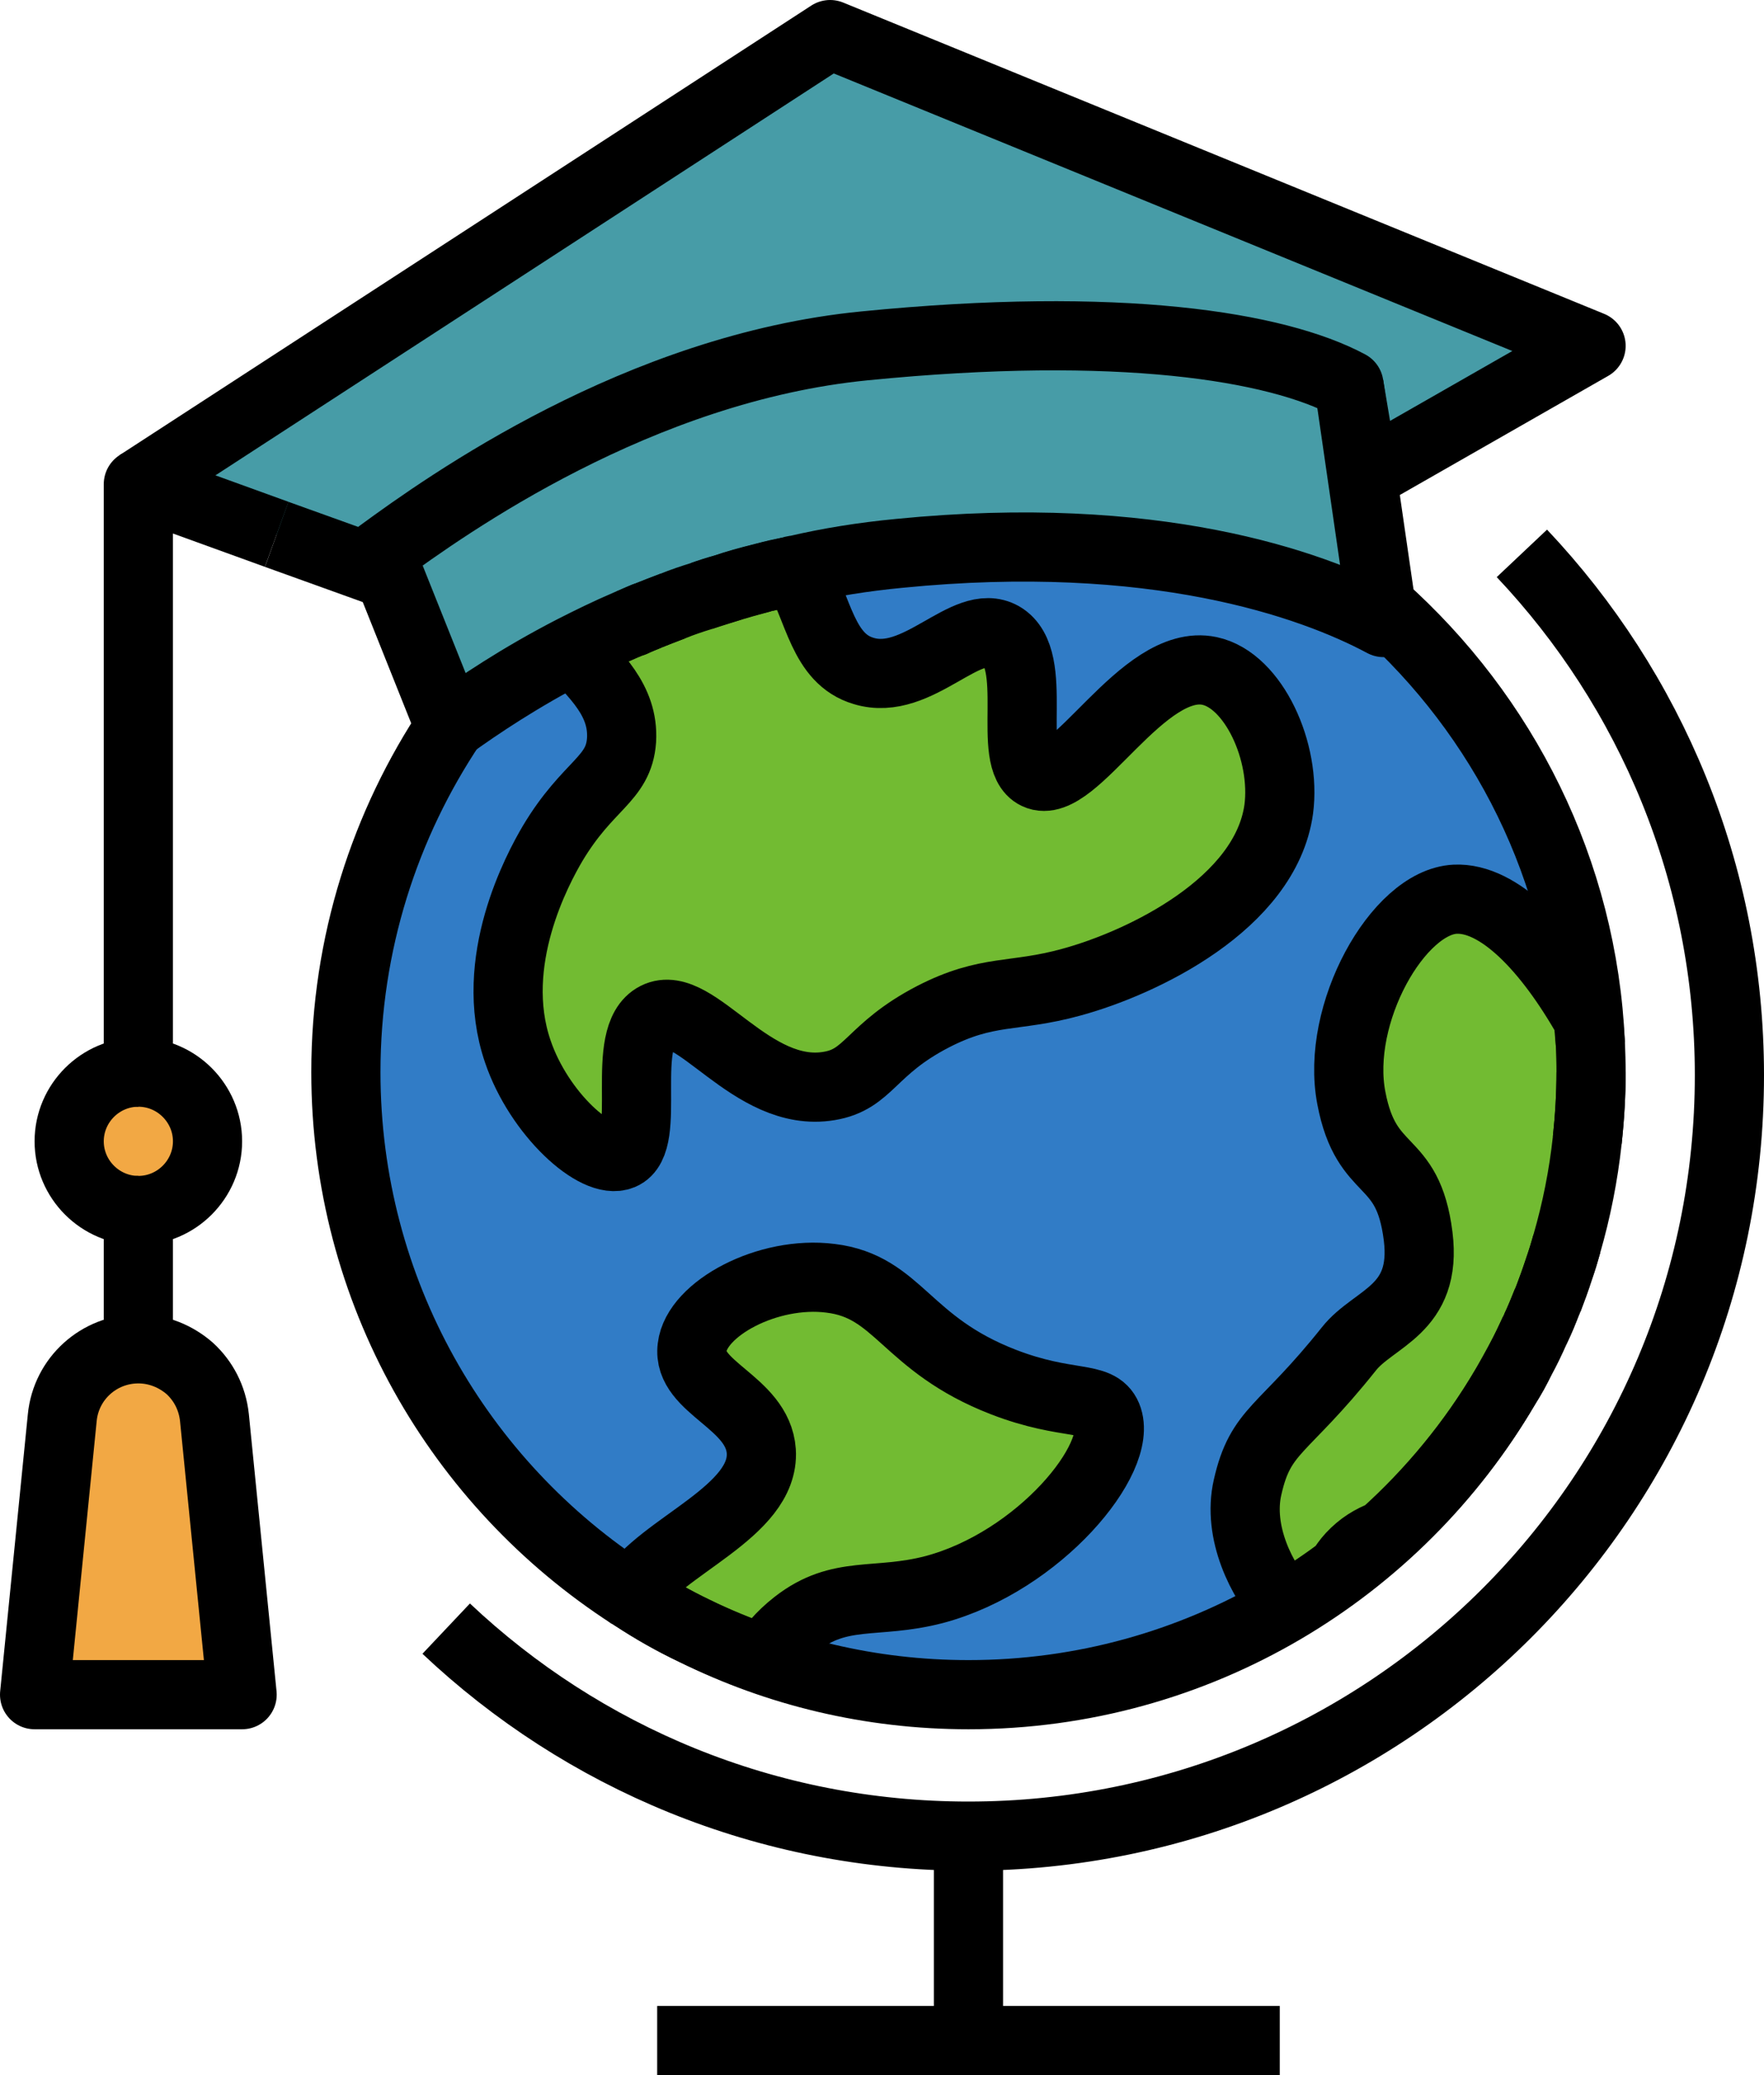 <?xml version="1.0" encoding="UTF-8"?><svg xmlns="http://www.w3.org/2000/svg" xmlns:xlink="http://www.w3.org/1999/xlink" height="60.0" preserveAspectRatio="xMidYMid meet" version="1.0" viewBox="4.0 2.0 51.0 60.0" width="51.0" zoomAndPan="magnify"><g id="change1_1"><circle cx="8" cy="35" fill="#f2a844" r="2"/></g><g id="change2_1"><path d="M17,23l-1.75-4.38L15,18c1.94-1.42,7.47-5.36,14-6c7.36-0.73,11.91,0.01,14,1.13l0.93,6.42L44,20 c-2.09-1.12-6.64-2.73-14-2c-1.05,0.1-2.04,0.26-2.98,0.48c-0.06,0-0.12,0.02-0.18,0.04c-0.25,0.05-0.5,0.1-0.73,0.17 c-0.03,0-0.06,0.01-0.08,0.02c-0.38,0.09-0.74,0.19-1.08,0.31c-0.23,0.06-0.45,0.13-0.66,0.21c-0.29,0.09-0.56,0.18-0.83,0.29 c-0.27,0.1-0.52,0.2-0.77,0.3c-0.02,0.01-0.04,0.02-0.06,0.02c-0.17,0.07-0.33,0.14-0.49,0.21c-0.56,0.24-1.09,0.5-1.58,0.75 c-1.55,0.8-2.73,1.6-3.51,2.16C17.03,22.98,17.02,22.99,17,23z" fill="#479ca7"/></g><g id="change2_2"><path d="M50,12l-6.56,3.75L43,13.13c-2.09-1.12-6.64-1.86-14-1.13c-6.53,0.64-12.06,4.58-14,6l0.25,0.62 L12,17.45L8,16L28,3L50,12z" fill="#479ca7"/></g><g id="change1_2"><path d="M10.2,42.99L11,51H5l0.8-8.01C5.91,41.86,6.86,41,8,41c0.57,0,1.09,0.22,1.49,0.57 C9.88,41.93,10.14,42.42,10.2,42.99z" fill="#f2a844"/></g><g id="change3_1"><path d="M49.98,32.18C49.99,32.45,50,32.72,50,33c0,0.66-0.04,1.32-0.11,1.97c-0.11,1.02-0.31,2.02-0.59,2.99 c-0.07,0.25-0.15,0.5-0.23,0.74c-0.1,0.29-0.2,0.58-0.31,0.87c-0.01,0.02-0.02,0.04-0.03,0.06c-0.11,0.27-0.22,0.54-0.34,0.8 c-0.01,0.01-0.01,0.03-0.02,0.04c-0.13,0.28-0.26,0.55-0.4,0.82c-0.15,0.27-0.3,0.55-0.45,0.81c-0.95,1.61-2.14,3.05-3.51,4.28 c-0.35,0.13-0.66,0.32-0.94,0.62c-0.12,0.13-0.21,0.26-0.29,0.39c-0.51,0.39-1.05,0.74-1.6,1.08c-0.7-0.75-1.41-2.17-1.11-3.47 c0.38-1.68,1.01-1.59,2.93-4c0.72-0.91,2.27-1.11,2-3.26c-0.3-2.38-1.49-1.68-1.93-3.99c-0.47-2.43,1.35-5.67,3-5.75 c1.26-0.06,2.68,1.41,3.85,3.48C49.94,31.71,49.96,31.95,49.98,32.18z" fill="#72bb32"/></g><g id="change3_2"><path d="M36.01,42.96c0.49,1.19-1.96,4.19-5,5c-1.69,0.44-2.72,0-4,1c-0.45,0.35-0.72,0.7-0.93,1.02 c-0.68-0.24-1.35-0.51-1.99-0.82c-0.62-0.3-1.21-0.64-1.79-1.01c-0.02-0.01-0.05-0.03-0.07-0.04c0.87-1.41,3.89-2.39,3.78-4.15 c-0.1-1.43-2.15-1.83-2-3c0.13-1.12,2.19-2.23,4-2c1.98,0.24,2.16,1.9,5,3C34.87,42.68,35.75,42.33,36.01,42.96z" fill="#72bb32"/></g><g id="change3_3"><path d="M21.97,35.4c-0.73,0.31-2.39-1.2-3-3c-0.89-2.6,0.59-5.3,1-6c1.03-1.73,1.92-1.85,2-3 c0.07-1.17-0.79-1.89-1.41-2.6c0.49-0.25,1.02-0.51,1.58-0.75c0.06-0.02,0.11-0.05,0.17-0.06c0.12-0.06,0.24-0.11,0.37-0.16 c0,0,0-0.01,0.01-0.01c0.25-0.1,0.51-0.2,0.77-0.3c0.27-0.11,0.54-0.2,0.83-0.29c0.22-0.07,0.44-0.14,0.66-0.21 c0.35-0.11,0.71-0.21,1.08-0.31c0.02-0.01,0.05-0.02,0.08-0.02c0.24-0.06,0.48-0.11,0.73-0.17c0.06-0.02,0.12-0.04,0.18-0.04 c0.66,1.14,0.76,2.57,1.95,2.92c1.57,0.48,2.97-1.59,4-1c1.13,0.66,0.09,3.57,1,4c1.08,0.52,3.06-3.41,5-3c1.27,0.27,2.22,2.34,2,4 c-0.38,2.73-3.94,4.44-6,5c-1.67,0.46-2.41,0.18-4,1c-1.81,0.94-1.84,1.81-3,2c-2.25,0.38-3.88-2.57-5-2 C21.87,31.96,22.89,35.02,21.97,35.4z" fill="#72bb32"/></g><g id="change4_1"><path d="M17.05,22.96c0.78-0.56,1.96-1.36,3.51-2.16c0.62,0.71,1.48,1.43,1.41,2.6c-0.08,1.15-0.97,1.27-2,3 c-0.41,0.7-1.89,3.4-1,6c0.61,1.8,2.27,3.31,3,3c0.92-0.38-0.1-3.44,1-4c1.12-0.57,2.75,2.38,5,2c1.16-0.19,1.19-1.06,3-2 c1.59-0.82,2.33-0.54,4-1c2.06-0.56,5.62-2.27,6-5c0.22-1.66-0.73-3.73-2-4c-1.94-0.41-3.92,3.52-5,3c-0.91-0.43,0.13-3.34-1-4 c-1.03-0.59-2.43,1.48-4,1c-1.19-0.35-1.29-1.78-1.95-2.92C27.96,18.26,28.95,18.1,30,18c7.36-0.73,11.91,0.88,14,2l-0.06-0.45 c3.52,3.14,5.82,7.61,6.04,12.63c-0.02-0.23-0.04-0.47-0.06-0.7c-1.17-2.07-2.59-3.54-3.85-3.48c-1.65,0.08-3.47,3.32-3,5.75 c0.44,2.31,1.63,1.61,1.93,3.99c0.27,2.15-1.28,2.35-2,3.26c-1.92,2.41-2.55,2.32-2.93,4c-0.3,1.3,0.41,2.72,1.11,3.47 c0.55-0.34,1.09-0.69,1.6-1.08c0.08-0.13,0.17-0.26,0.29-0.39c0.28-0.3,0.59-0.49,0.94-0.62c1.37-1.23,2.56-2.67,3.51-4.28 C44.41,47.42,38.62,51,32,51c-2.84,0-5.53-0.66-7.91-1.84c0.64,0.31,1.31,0.58,1.99,0.82c0.21-0.32,0.48-0.67,0.93-1.02 c1.28-1,2.31-0.56,4-1c3.04-0.81,5.49-3.81,5-5c-0.26-0.63-1.14-0.28-3-1c-2.84-1.1-3.02-2.76-5-3c-1.81-0.23-3.87,0.88-4,2 c-0.15,1.17,1.9,1.57,2,3c0.11,1.76-2.91,2.74-3.78,4.15C17.28,44.91,14,39.34,14,33C14,29.28,15.13,25.83,17.05,22.96z" fill="#317cc6"/></g><path d="M23 61L32 61 41 61" fill="none" stroke="#000" stroke-linejoin="round" stroke-miterlimit="10" stroke-width="2"/><path d="M32 55L32 55.09 32 61" fill="none" stroke="#000" stroke-linejoin="round" stroke-miterlimit="10" stroke-width="2"/><path d="M49.98,32.18 c-0.22-5.02-2.52-9.49-6.04-12.63" fill="none" stroke="#000" stroke-linejoin="round" stroke-miterlimit="10" stroke-width="2"/><path d="M49.89,34.97 C49.96,34.32,50,33.67,50,33" fill="none" stroke="#000" stroke-linejoin="round" stroke-miterlimit="10" stroke-width="2"/><path d="M48.76,39.57 c0.11-0.29,0.22-0.57,0.31-0.87c0.09-0.24,0.16-0.49,0.23-0.74" fill="none" stroke="#000" stroke-linejoin="round" stroke-miterlimit="10" stroke-width="2"/><path d="M48.39,40.43 c0.13-0.26,0.24-0.53,0.34-0.8" fill="none" stroke="#000" stroke-linejoin="round" stroke-miterlimit="10" stroke-width="2"/><path d="M22.3,48.15 c0.57,0.38,1.17,0.72,1.79,1.01C26.47,50.34,29.16,51,32,51c6.62,0,12.41-3.58,15.52-8.9c0.17-0.26,0.32-0.53,0.45-0.81 c0.15-0.27,0.28-0.54,0.4-0.82" fill="none" stroke="#000" stroke-linejoin="round" stroke-miterlimit="10" stroke-width="2"/><path d="M17.05,22.96 C15.13,25.83,14,29.28,14,33c0,6.34,3.28,11.91,8.23,15.11" fill="none" stroke="#000" stroke-linejoin="round" stroke-miterlimit="10" stroke-width="2"/><path d="M22.68,19.83 c-0.01,0-0.03,0.01-0.05,0.01c-0.11,0.05-0.22,0.09-0.32,0.15" fill="none" stroke="#000" stroke-linejoin="round" stroke-miterlimit="10" stroke-width="2"/><path d="M43.93 19.55L44 20" fill="none" stroke="#000" stroke-linejoin="round" stroke-miterlimit="10" stroke-width="2"/><path d="M48,18 c3.72,3.94,6,9.25,6,15.09c0,12.16-9.85,22-22,22c-5.85,0-11.16-2.28-15.1-6" fill="none" stroke="#000" stroke-linejoin="round" stroke-miterlimit="10" stroke-width="2"/><path d="M24.09,49.16 c0.64,0.31,1.31,0.58,1.99,0.82c0.21-0.32,0.48-0.67,0.93-1.02c1.28-1,2.31-0.56,4-1c3.04-0.81,5.49-3.81,5-5 c-0.26-0.63-1.14-0.28-3-1c-2.84-1.1-3.02-2.76-5-3c-1.81-0.23-3.87,0.88-4,2c-0.15,1.17,1.9,1.57,2,3 c0.11,1.76-2.91,2.74-3.78,4.15c0.02,0.01,0.05,0.03,0.07,0.04C22.88,48.52,23.47,48.86,24.09,49.16z" fill="none" stroke="#000" stroke-linejoin="round" stroke-miterlimit="10" stroke-width="2"/><path d="M23.46,19.52 c-0.26,0.1-0.52,0.2-0.77,0.3c-0.01,0-0.01,0.01-0.01,0.01c-0.13,0.05-0.25,0.1-0.37,0.16c-0.06,0.01-0.11,0.04-0.17,0.06" fill="none" stroke="#000" stroke-linejoin="round" stroke-miterlimit="10" stroke-width="2"/><path d="M26.03,18.71 c-0.37,0.1-0.73,0.2-1.08,0.31c-0.22,0.07-0.44,0.14-0.66,0.21" fill="none" stroke="#000" stroke-linejoin="round" stroke-miterlimit="10" stroke-width="2"/><path d="M26.84,18.52 c-0.25,0.06-0.49,0.11-0.73,0.17" fill="none" stroke="#000" stroke-linejoin="round" stroke-miterlimit="10" stroke-width="2"/><path d="M20.56,20.8 c0.62,0.71,1.48,1.43,1.41,2.6c-0.08,1.15-0.97,1.27-2,3c-0.41,0.7-1.89,3.4-1,6c0.61,1.8,2.27,3.31,3,3c0.92-0.38-0.1-3.44,1-4 c1.12-0.57,2.75,2.38,5,2c1.16-0.19,1.19-1.06,3-2c1.59-0.82,2.33-0.54,4-1c2.06-0.56,5.62-2.27,6-5c0.22-1.66-0.73-3.73-2-4 c-1.94-0.41-3.92,3.52-5,3c-0.91-0.43,0.13-3.34-1-4c-1.03-0.59-2.43,1.48-4,1c-1.19-0.35-1.29-1.78-1.95-2.92" fill="none" stroke="#000" stroke-linejoin="round" stroke-miterlimit="10" stroke-width="2"/><path d="M49.98,32.18 c-0.02-0.23-0.04-0.47-0.06-0.7c-1.17-2.07-2.59-3.54-3.85-3.48c-1.65,0.08-3.47,3.32-3,5.75c0.44,2.31,1.63,1.61,1.93,3.99 c0.27,2.15-1.28,2.35-2,3.26c-1.92,2.41-2.55,2.32-2.93,4c-0.3,1.3,0.41,2.72,1.11,3.47c0.55-0.34,1.09-0.69,1.6-1.08 c0.08-0.13,0.17-0.26,0.29-0.39c0.28-0.3,0.59-0.49,0.94-0.62c1.37-1.23,2.56-2.67,3.51-4.28c0.15-0.26,0.3-0.54,0.45-0.81 c0.14-0.27,0.27-0.54,0.4-0.82c0.01-0.01,0.01-0.03,0.02-0.04c0.12-0.26,0.23-0.53,0.34-0.8c0.01-0.02,0.02-0.04,0.03-0.06 c0.11-0.29,0.21-0.58,0.31-0.87c0.08-0.24,0.16-0.49,0.23-0.74c0.28-0.97,0.48-1.97,0.59-2.99C49.96,34.32,50,33.66,50,33 C50,32.72,49.99,32.45,49.98,32.18z" fill="none" stroke="#000" stroke-linejoin="round" stroke-miterlimit="10" stroke-width="2"/><path d="M15.25,18.62L17,23 c0.02-0.01,0.03-0.02,0.05-0.04c0.78-0.56,1.96-1.36,3.51-2.16c0.49-0.25,1.02-0.51,1.58-0.75c0.16-0.07,0.32-0.14,0.49-0.21 c0.02,0,0.04-0.01,0.06-0.02c0.25-0.1,0.5-0.2,0.77-0.3c0.27-0.11,0.54-0.2,0.83-0.29c0.21-0.08,0.43-0.15,0.66-0.21 c0.34-0.12,0.7-0.22,1.08-0.31c0.02-0.01,0.05-0.02,0.08-0.02c0.23-0.07,0.48-0.12,0.73-0.17c0.06-0.02,0.12-0.04,0.18-0.04 C27.96,18.26,28.95,18.1,30,18c7.36-0.73,11.91,0.88,14,2l-0.06-0.45h-0.01L43,13.13" fill="none" stroke="#000" stroke-linejoin="round" stroke-miterlimit="10" stroke-width="2"/><path d="M12,17.45l3.25,1.17L15,18 c1.94-1.42,7.47-5.36,14-6c7.36-0.73,11.91,0.01,14,1.13l0.44,2.62L50,12L28,3L8,16" fill="none" stroke="#000" stroke-linejoin="round" stroke-miterlimit="10" stroke-width="2"/><path d="M11,51H5l0.8-8.01 C5.91,41.86,6.86,41,8,41c0.57,0,1.09,0.22,1.49,0.57c0.39,0.36,0.65,0.85,0.71,1.42L11,51z" fill="none" stroke="#000" stroke-linejoin="round" stroke-miterlimit="10" stroke-width="2"/><path d="M8,37c-1.1,0-2-0.9-2-2 s0.9-2,2-2" fill="none" stroke="#000" stroke-linejoin="round" stroke-miterlimit="10" stroke-width="2"/><path d="M12,17.45L8,16v17 c1.1,0,2,0.9,2,2s-0.9,2-2,2v4" fill="none" stroke="#000" stroke-linejoin="round" stroke-miterlimit="10" stroke-width="2"/></svg>